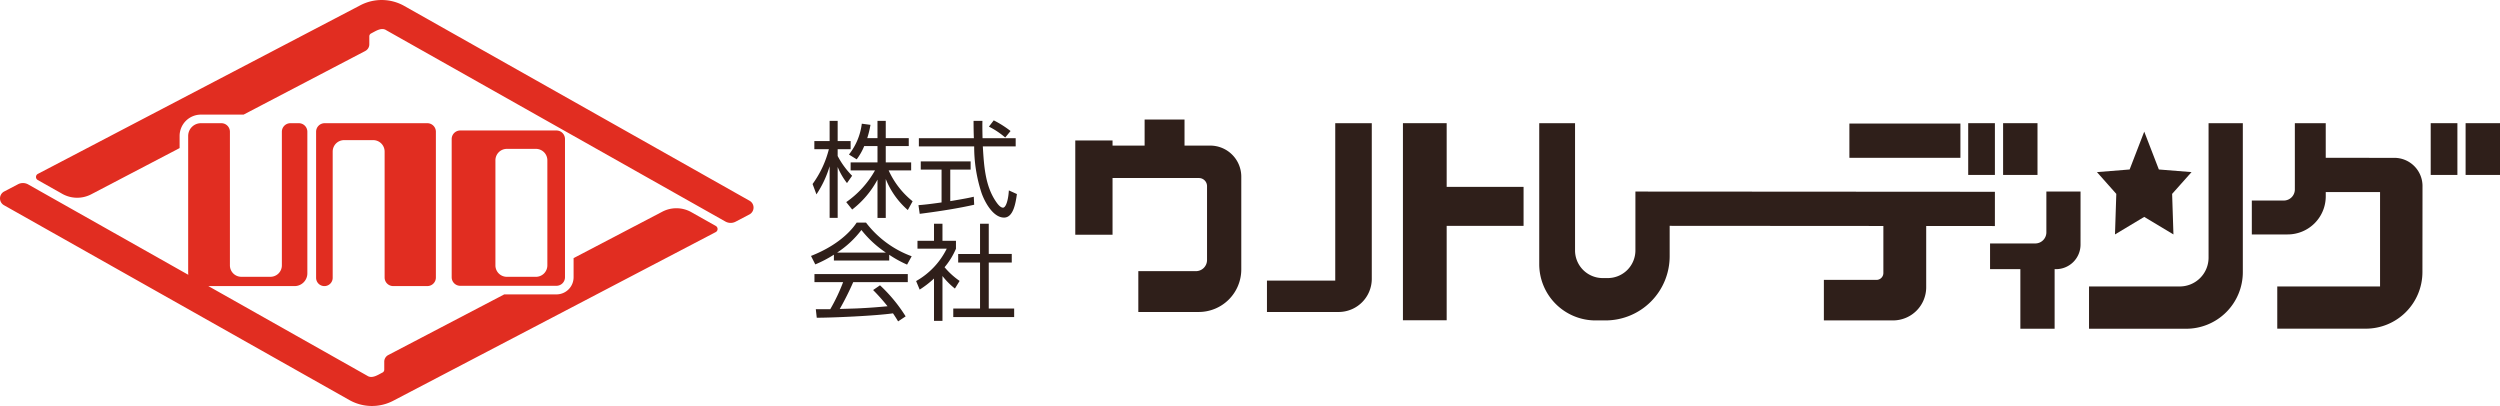<svg xmlns="http://www.w3.org/2000/svg" width="380.394" height="61.775" viewBox="0 0 380.394 61.775">
  <g id="ヘッダーロゴ" transform="translate(-8.108 -37.113)">
    <g id="グループ_7" data-name="グループ 7" transform="translate(-6.176 -34.186)">
      <g id="グループ_4" data-name="グループ 4" transform="translate(14.284 71.299)">
        <path id="パス_575" data-name="パス 575" d="M67.021,87.835v21.031a1.3,1.3,0,0,0,1.3,1.3h14.64a1.3,1.3,0,0,0,1.3-1.3V87.835a1.3,1.3,0,0,0-1.3-1.3H68.324A1.3,1.3,0,0,0,67.021,87.835ZM79.838,108.8H75.416a1.739,1.739,0,0,1-1.74-1.74V91.072a1.739,1.739,0,0,1,1.74-1.74h4.422a1.739,1.739,0,0,1,1.74,1.74v15.985A1.739,1.739,0,0,1,79.838,108.8Z" transform="translate(1.706 -66.68)" fill="#e12d21"/>
        <path id="パス_576" data-name="パス 576" d="M51.191,86.984v22.224a1.262,1.262,0,0,0,1.263,1.262h0a1.262,1.262,0,0,0,1.261-1.262V90a1.739,1.739,0,0,1,1.74-1.74h4.422A1.739,1.739,0,0,1,61.617,90v19.166a1.3,1.3,0,0,0,1.3,1.3h5.2a1.3,1.3,0,0,0,1.3-1.3V86.984a1.3,1.3,0,0,0-1.3-1.3H52.494A1.3,1.3,0,0,0,51.191,86.984Z" transform="translate(-3.094 -66.938)" fill="#e12d21"/>
        <path id="パス_577" data-name="パス 577" d="M127.069,101.849,74.515,72.2A6.99,6.99,0,0,0,67.84,72.1L18.77,97.758a.531.531,0,0,0-.014.933l3.723,2.1a4.627,4.627,0,0,0,4.417.07L40.339,93.83V91.982a3.248,3.248,0,0,1,3.245-3.244h6.491l18.516-9.684a1.141,1.141,0,0,0,.613-1.011V76.825a.488.488,0,0,1,.262-.433c.669-.331,1.582-1,2.333-.485l51.587,29.1a1.623,1.623,0,0,0,1.548.025l2.1-1.1A1.188,1.188,0,0,0,127.069,101.849Z" transform="translate(-13.01 -71.299)" fill="#e12d21"/>
        <path id="パス_578" data-name="パス 578" d="M123.2,101.321l-3.723-2.1a4.627,4.627,0,0,0-4.417-.07l-13.5,7.061v2.914a2.607,2.607,0,0,1-2.606,2.606H91.007l-17.643,9.227a1.141,1.141,0,0,0-.613,1.011v1.218a.483.483,0,0,1-.266.435c-.667.331-1.579.994-2.329.482L45.987,110.469H59.11a1.941,1.941,0,0,0,1.94-1.94V86.984a1.3,1.3,0,0,0-1.3-1.3H58.472a1.3,1.3,0,0,0-1.3,1.3v20.331a1.739,1.739,0,0,1-1.74,1.74H51.007a1.739,1.739,0,0,1-1.74-1.74V86.984a1.3,1.3,0,0,0-1.3-1.3H44.858a1.941,1.941,0,0,0-1.942,1.94v20.907a2.091,2.091,0,0,0,.022.222L18.57,95a1.624,1.624,0,0,0-1.548-.025l-2.1,1.1a1.188,1.188,0,0,0-.034,2.086l52.556,29.648a6.987,6.987,0,0,0,6.674.106l49.069-25.663A.531.531,0,0,0,123.2,101.321Z" transform="translate(-14.284 -66.938)" fill="#e12d21"/>
      </g>
      <g id="グループ_5" data-name="グループ 5" transform="translate(137.684 89.487)">
        <path id="パス_579" data-name="パス 579" d="M173.109,114.408h-10.9v-4.77H172.6V85.681h5.559V109.36A5.047,5.047,0,0,1,173.109,114.408Z" transform="translate(-92.832 -85.126)" fill="#2f1f1a"/>
        <path id="パス_580" data-name="パス 580" d="M263.334,96.12l-54.7-.035v8.954a4.209,4.209,0,0,1-4.209,4.209h-.768a4.209,4.209,0,0,1-4.208-4.209V85.681H194v21.446a8.566,8.566,0,0,0,8.566,8.566h1.518a9.763,9.763,0,0,0,9.762-9.762V101.3l32.517.022v7.158a1.047,1.047,0,0,1-1.046,1.046h-8.007v6.165h10.525a5.045,5.045,0,0,0,5.045-5.045v-9.322l10.452.007Z" transform="translate(-83.194 -85.126)" fill="#2f1f1a"/>
        <path id="パス_581" data-name="パス 581" d="M272.982,116.958H258.191v-6.433H272a4.382,4.382,0,0,0,4.381-4.381V85.681h5.213v22.665A8.612,8.612,0,0,1,272.982,116.958Z" transform="translate(-63.731 -85.126)" fill="#2f1f1a"/>
        <path id="パス_582" data-name="パス 582" d="M156.452,89.221V85.255h-6.072v3.966H145.5v-.777h-5.67v14.335h5.67V94.156h13.143a1.234,1.234,0,0,1,1.234,1.234v11.243a1.691,1.691,0,0,1-1.692,1.692h-8.763v6.212h9.193a6.475,6.475,0,0,0,6.474-6.476V93.949a4.727,4.727,0,0,0-4.728-4.728Z" transform="translate(-99.618 -85.255)" fill="#2f1f1a"/>
        <path id="パス_583" data-name="パス 583" d="M196.441,95.372h-11.7V85.681h-6.655v29.988h6.655V101.305h11.7Z" transform="translate(-88.019 -85.126)" fill="#2f1f1a"/>
        <path id="パス_584" data-name="パス 584" d="M288.448,90.95V85.681h-4.7V95.76a1.691,1.691,0,0,1-1.692,1.692H277.2v5.157h5.45a5.8,5.8,0,0,0,5.8-5.8v-.644h8.262v14.363H281.072v6.418h13.476a8.611,8.611,0,0,0,8.612-8.6l.012-13.106a4.284,4.284,0,0,0-4.285-4.284Z" transform="translate(-57.969 -85.126)" fill="#2f1f1a"/>
        <rect id="長方形_76" data-name="長方形 76" width="16.893" height="5.213" transform="translate(157.999 0.611)" fill="#2f1f1a"/>
        <path id="パス_585" data-name="パス 585" d="M260.405,93.66h-5.2v6.211a1.692,1.692,0,0,1-1.692,1.692h-6.877v3.91h4.611v9.066h5.213v-9.066h.207a3.736,3.736,0,0,0,3.736-3.738Z" transform="translate(-67.234 -82.707)" fill="#2f1f1a"/>
        <rect id="長方形_77" data-name="長方形 77" width="4.062" height="7.875" transform="translate(176.077 0.555)" fill="#2f1f1a"/>
        <rect id="長方形_78" data-name="長方形 78" width="5.234" height="7.875" transform="translate(181.387 0.555)" fill="#2f1f1a"/>
        <rect id="長方形_79" data-name="長方形 79" width="4.062" height="7.875" transform="translate(246.45 0.555)" fill="#2f1f1a"/>
        <rect id="長方形_80" data-name="長方形 80" width="5.234" height="7.875" transform="translate(251.76 0.555)" fill="#2f1f1a"/>
        <path id="パス_586" data-name="パス 586" d="M273.508,92.826l-4.972-.4-2.224-5.76-2.223,5.76-4.972.4,2.944,3.314-.2,6.169,4.447-2.671,4.447,2.671-.2-6.169Z" transform="translate(-63.45 -84.826)" fill="#2f1f1a"/>
        <path id="パス_587" data-name="パス 587" d="M114.393,94.877a10.535,10.535,0,0,1-1.417-2.45v7.746h-1.224V92.315a15.806,15.806,0,0,1-2.006,4.28l-.588-1.576a15.4,15.4,0,0,0,2.481-5.3h-2.212V88.483h2.324V85.411h1.224v3.072h1.973v1.241h-1.973v1.033a12.487,12.487,0,0,0,2.2,3.006Zm5.9,5.3h-1.258V94.351a14.172,14.172,0,0,1-3.85,4.551l-.907-1.13a14.435,14.435,0,0,0,4.375-4.821h-3.706V91.728h4.088V89.245h-2.02a8.852,8.852,0,0,1-1.146,2.02l-1.177-.731a9.4,9.4,0,0,0,1.956-4.693l1.32.175a14.44,14.44,0,0,1-.493,2.021h1.559V85.411h1.258v2.626h3.5v1.208h-3.5v2.483h3.865v1.224h-3.421a12.751,12.751,0,0,0,3.644,4.694l-.732,1.336a12.367,12.367,0,0,1-3.356-4.725Z" transform="translate(-108.918 -85.208)" fill="#2f1f1a"/>
        <path id="パス_588" data-name="パス 588" d="M130,98.189c-2.291.524-5.249,1-8.288,1.384l-.19-1.32c.667-.048,1.51-.128,3.515-.414v-5h-3.165V91.6h7.589v1.242h-3.1v4.8c2.29-.382,2.974-.524,3.579-.669Zm1.256-12.76c-.016.541-.016,1.177.017,2.64h5.042v1.242h-5c.175,2.958.351,6.013,2.02,8.432.176.255.622.891,1.05.891s.8-1.082.891-2.626l1.225.556c-.176,1.209-.494,3.58-1.957,3.58-1.766,0-3.07-2.64-3.468-3.881A22.544,22.544,0,0,1,130,89.311h-8.416V88.069h8.368c-.031-.747-.047-1.7-.047-2.64Zm3.468,2.531a12.345,12.345,0,0,0-2.481-1.655l.732-.954a15.566,15.566,0,0,1,2.561,1.622Z" transform="translate(-105.171 -85.226)" fill="#2f1f1a"/>
        <path id="パス_589" data-name="パス 589" d="M120.874,103.062h-8.416v-.891a18.231,18.231,0,0,1-2.832,1.479l-.652-1.288c4.74-1.861,6.523-4.44,6.951-5.076h1.417a15.407,15.407,0,0,0,6.951,5.124l-.7,1.272a17.147,17.147,0,0,1-2.72-1.5Zm-1.4,3.769a23.269,23.269,0,0,1,3.9,4.725l-1.146.764c-.254-.429-.446-.731-.779-1.225-2.657.382-9.147.669-11.6.669l-.143-1.3h2.2a27.221,27.221,0,0,0,1.956-4.121H109.5v-1.225h14.2v1.225h-8.3a43.7,43.7,0,0,1-2.051,4.089c.4-.017,2.179-.064,2.513-.08,1.942-.081,3.58-.223,4.757-.335a29.292,29.292,0,0,0-2.195-2.466Zm.891-4.978a16.294,16.294,0,0,1-3.722-3.437,14.794,14.794,0,0,1-3.692,3.437Z" transform="translate(-108.974 -81.607)" fill="#2f1f1a"/>
        <path id="パス_590" data-name="パス 590" d="M125.256,112.2h-1.288v-6.443a14.721,14.721,0,0,1-2.18,1.686l-.541-1.3a11.5,11.5,0,0,0,4.662-4.931h-4.454v-1.192h2.514V97.421h1.288v2.593h2.053v1.209a11.113,11.113,0,0,1-1.735,2.815,11.563,11.563,0,0,0,2.291,2.085l-.715,1.16a10.8,10.8,0,0,1-1.894-1.909ZM132.3,97.421v4.6h3.5v1.306h-3.5v7h3.865v1.3H126.9v-1.3h4.073v-7h-3.326v-1.306h3.326v-4.6Z" transform="translate(-105.253 -81.566)" fill="#2f1f1a"/>
      </g>
    </g>
  </g>
</svg>
